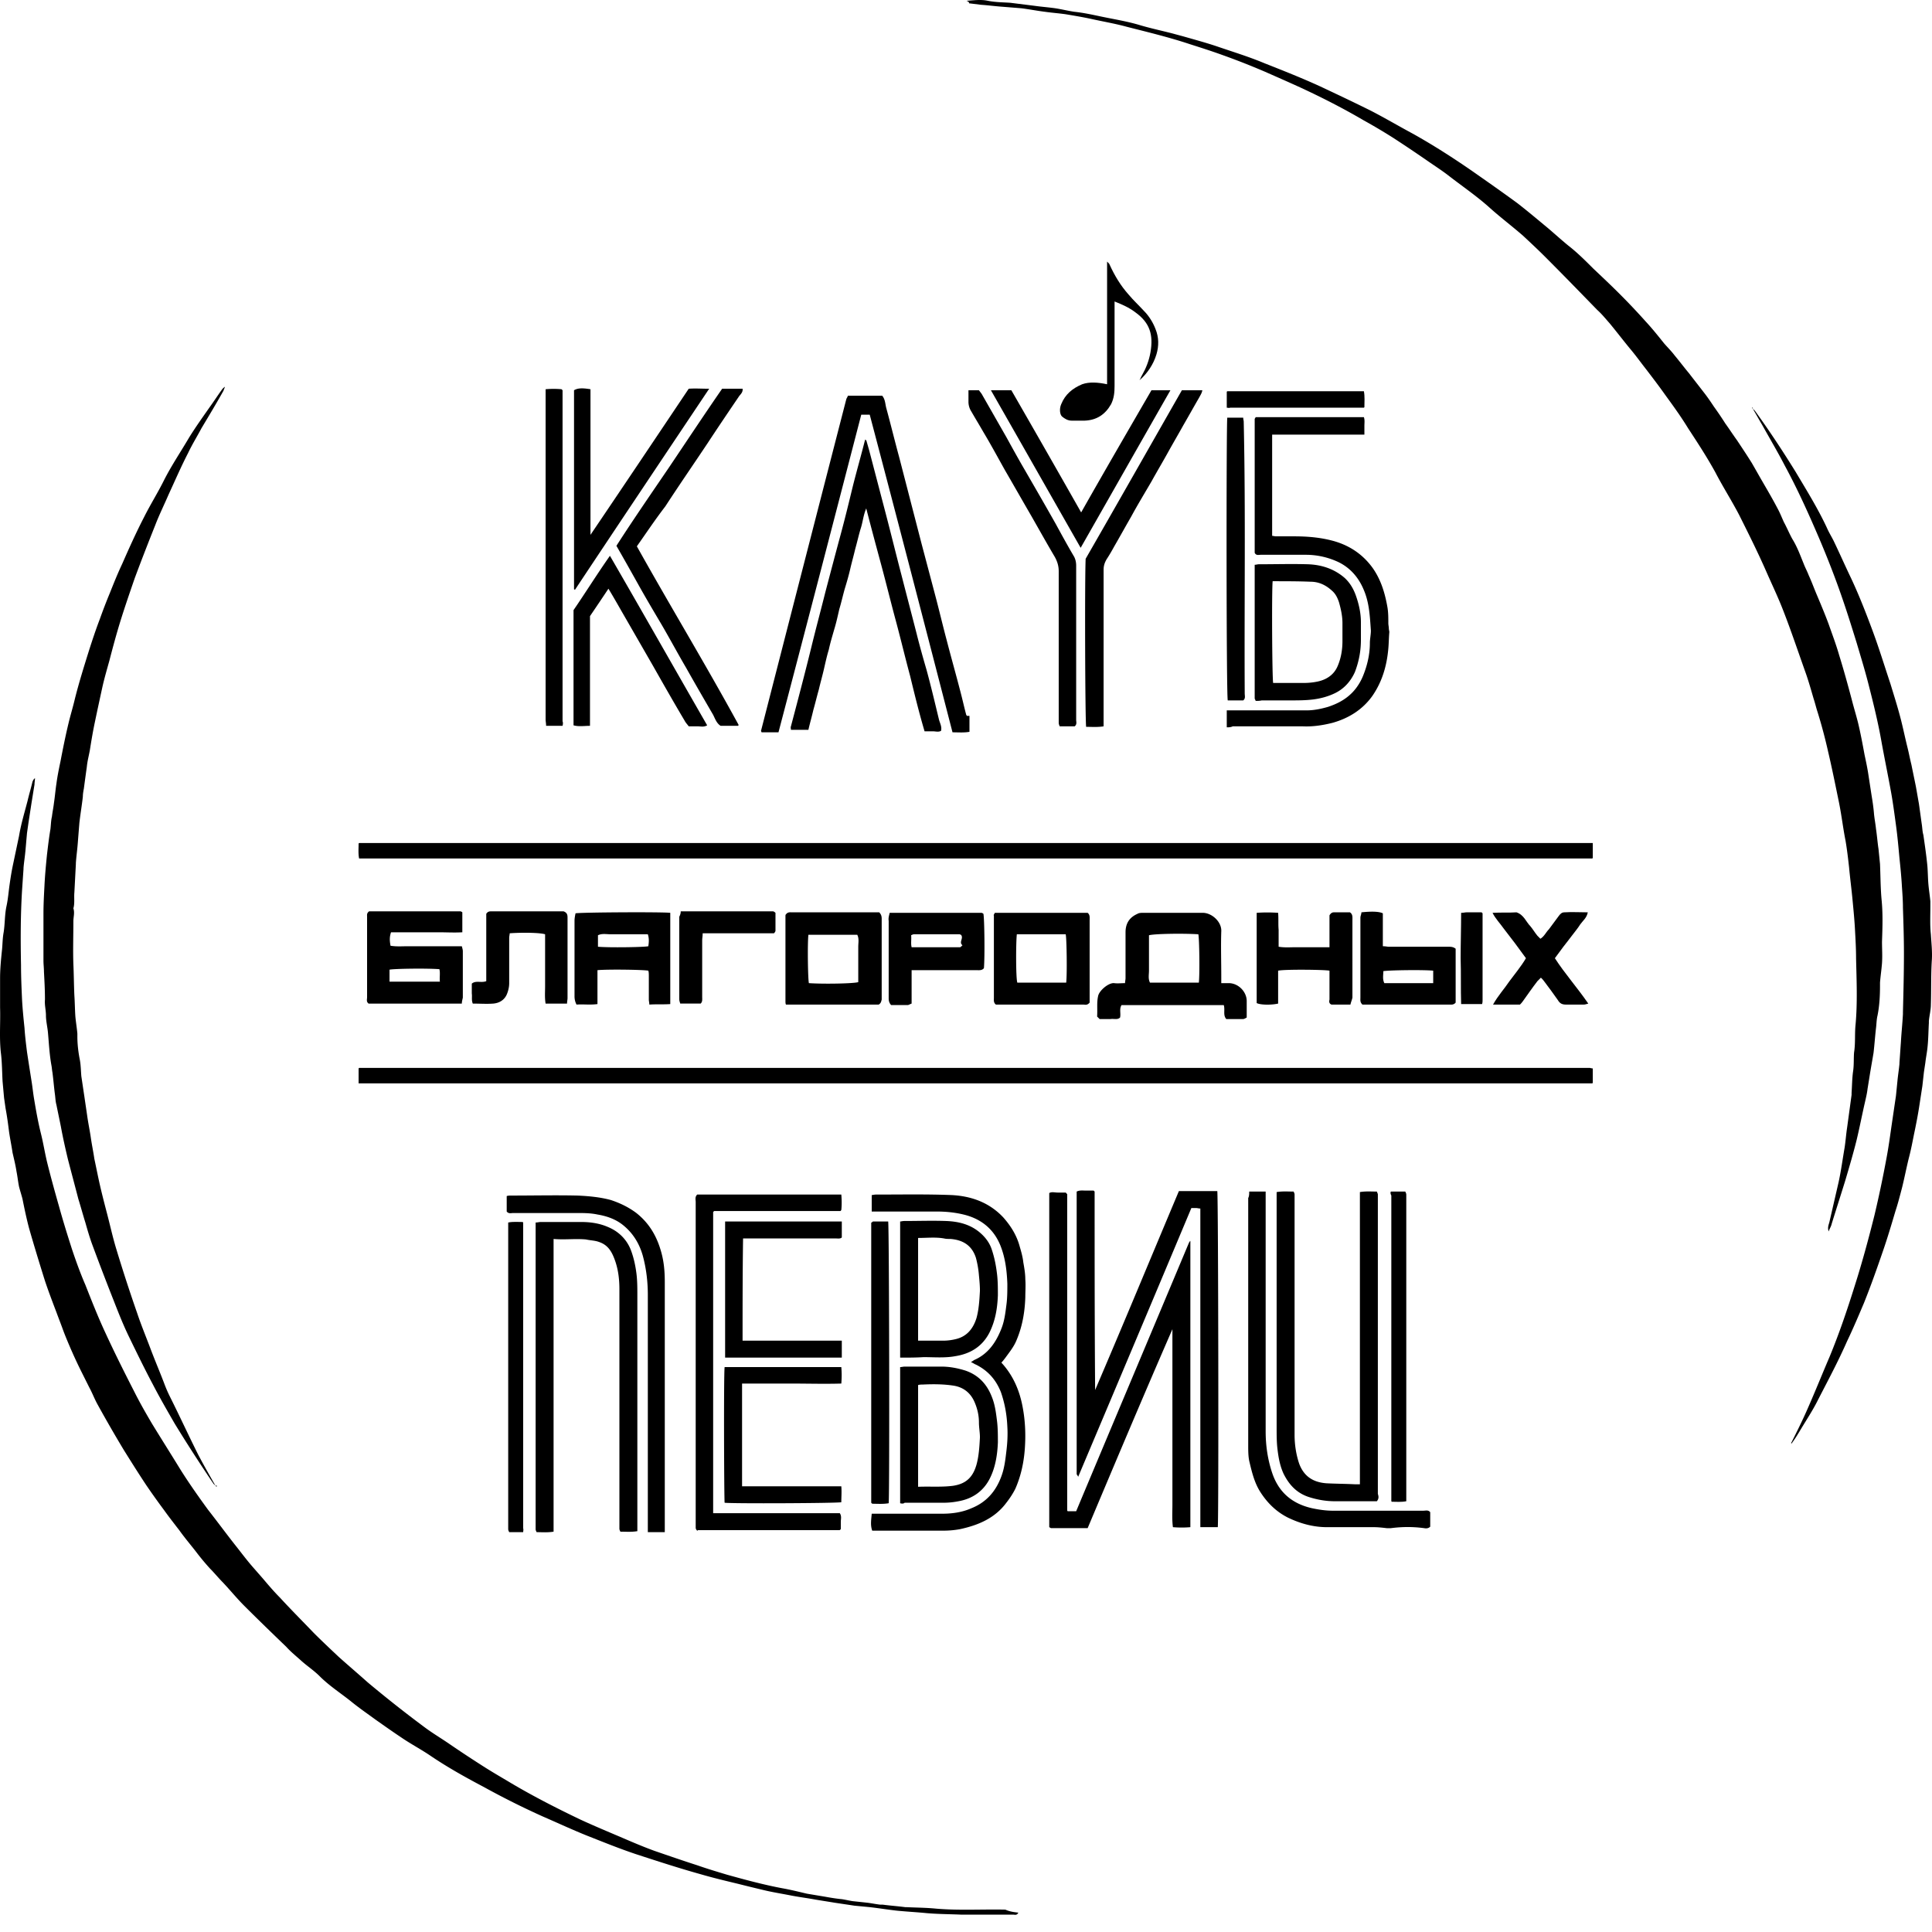 <svg xmlns="http://www.w3.org/2000/svg" width="512" height="512" fill="none" viewBox="0 0 512 512"><path fill="#000" d="M269.868 506.868c-.397.793-.925.528-1.454.528H254.671c-3.04-.132-6.079-.132-9.119-.396-2.643-.264-5.286-.397-7.929-.661-2.378-.264-4.757-.661-7.136-.925-1.321-.132-2.775-.264-4.096-.396-1.718-.265-3.568-.529-5.286-.793-1.586-.265-3.304-.529-4.89-.793-2.114-.397-4.229-.661-6.343-1.057-2.643-.529-5.286-.925-7.929-1.586a471.62 471.62 0 01-6.475-1.586c-3.304-.793-6.608-1.586-9.779-2.511-5.682-1.586-11.365-3.436-17.047-5.286-4.361-1.453-8.59-3.171-12.951-4.889-3.964-1.586-7.929-3.436-11.893-5.154a214.635 214.635 0 01-15.594-7.797c-4.757-2.511-9.514-5.154-14.008-8.193-2.51-1.718-5.285-3.172-7.796-4.889-2.379-1.586-4.626-3.172-6.872-4.758-1.982-1.453-4.097-2.907-6.079-4.493-2.907-2.379-6.079-4.361-8.722-7.004-1.585-1.586-3.436-2.775-5.021-4.229-1.322-1.189-2.643-2.246-3.833-3.568-3.7-3.568-7.4-7.136-11.1-10.836-1.982-1.982-3.7-4.096-5.682-6.211-1.19-1.189-2.247-2.511-3.436-3.7a64.71 64.71 0 01-3.833-4.625c-1.453-1.85-2.907-3.568-4.228-5.418-1.322-1.718-2.776-3.568-4.097-5.418a196.537 196.537 0 01-4.625-6.476c-2.115-3.171-4.097-6.343-6.08-9.514a363.89 363.89 0 01-7.003-12.158c-.793-1.454-1.322-2.907-2.114-4.361l-1.983-3.964a131.408 131.408 0 01-2.907-6.211c-.793-1.85-1.586-3.7-2.246-5.551-.529-1.453-1.058-2.775-1.586-4.228-1.057-2.775-2.114-5.551-3.04-8.326-1.453-4.625-2.907-9.382-4.228-14.007-.661-2.511-1.19-5.022-1.718-7.665-.265-1.057-.661-2.247-.925-3.304-.265-1.321-.397-2.643-.661-3.964-.264-1.718-.66-3.304-1.057-5.022-.265-1.85-.661-3.7-.925-5.55-.265-2.114-.529-4.097-.925-6.211l-.397-2.775-.396-4.361c-.132-2.379-.132-4.757-.397-7.136-.528-4.097-.132-8.326-.264-12.422v-7.797c0-2.511.264-5.154.529-7.665.132-1.453.132-2.907.396-4.36.397-2.379.264-4.758.793-7.136.396-1.851.529-3.701.793-5.551s.528-3.568.925-5.418l1.586-7.532c.528-3.172 1.453-6.211 2.246-9.251.397-1.718.925-3.436 1.322-5.153.132-.265.264-.661.66-.926 0 .529-.132 1.19-.132 1.718-.264 1.586-.528 3.304-.793 4.89l-.792 5.154-.397 2.775c-.132 1.453-.264 3.039-.396 4.493-.133 1.586-.397 3.171-.529 4.757v.265c-.132 1.982-.264 3.832-.396 5.814-.397 6.607-.397 13.083-.265 19.69 0 3.04.132 5.947.265 8.986.132 2.511.396 5.154.66 7.665.132 2.114.397 4.229.661 6.343.397 2.643.793 5.154 1.19 7.665.264 1.585.396 3.039.66 4.625.529 3.171 1.057 6.211 1.85 9.382.661 2.643 1.057 5.286 1.718 7.929.925 3.701 1.982 7.533 3.04 11.233 1.057 3.832 2.246 7.665 3.435 11.365 1.058 3.171 2.247 6.475 3.569 9.514 1.717 4.361 3.435 8.722 5.418 12.951 2.378 5.154 4.89 10.176 7.532 15.329 1.454 2.908 3.04 5.683 4.757 8.59 2.511 4.097 5.022 8.061 7.533 12.158 2.246 3.568 4.757 7.136 7.268 10.572 2.379 3.039 4.625 6.078 7.004 9.118 1.586 1.982 3.04 3.964 4.757 5.946l2.775 3.172c1.454 1.718 2.908 3.436 4.493 5.022 2.908 3.171 5.947 6.211 8.986 9.382 2.115 2.115 4.361 4.229 6.608 6.343 2.51 2.247 5.154 4.493 7.665 6.74a330.229 330.229 0 0015.065 11.893c2.114 1.586 4.36 2.908 6.475 4.361a319.62 319.62 0 008.59 5.683c2.642 1.718 5.418 3.303 8.061 4.889 5.814 3.436 12.025 6.608 18.104 9.515 3.7 1.718 7.532 3.304 11.233 4.889 2.775 1.19 5.55 2.379 8.457 3.436 3.832 1.322 7.665 2.643 11.365 3.833 2.643.925 5.286 1.717 7.929 2.51 4.757 1.322 9.647 2.643 14.536 3.568 2.247.397 4.361.925 6.608 1.454l4.757.793c1.454.264 3.039.529 4.493.661.925.132 1.982.396 2.907.528 1.19.132 2.511.265 3.7.397 1.19.132 2.379.396 3.568.528h.661c1.982.265 3.965.397 5.947.661h.264c2.643.132 5.286.132 7.929.397 6.079.528 12.29.132 18.369.264 1.189.528 2.246.661 3.436.793zM256.124.21c1.982-.133 3.833-.397 5.683 0 1.982.396 3.964.396 5.946.528l6.343.793c1.851.264 3.701.396 5.551.66 1.718.265 3.303.661 5.021.926 2.511.264 4.89.793 7.401 1.321 3.171.66 6.475 1.19 9.647 2.115 3.039.925 6.211 1.585 9.25 2.378.925.264 1.982.529 2.907.793 2.775.793 5.683 1.586 8.458 2.51 4.229 1.454 8.589 2.776 12.686 4.494 5.022 1.982 10.043 3.964 14.933 6.21 4.493 2.115 8.986 4.23 13.479 6.476 3.832 1.982 7.4 4.097 11.101 6.08 5.418 3.038 10.571 6.342 15.725 9.91 3.965 2.775 7.929 5.55 11.894 8.458 2.378 1.85 4.757 3.832 7.136 5.814 2.114 1.718 4.228 3.7 6.343 5.418 2.378 1.85 4.493 3.965 6.607 6.08 2.379 2.246 4.757 4.492 7.004 6.739a178.693 178.693 0 016.872 7.268c1.718 1.85 3.303 3.832 4.889 5.815.925 1.057 1.982 2.114 2.775 3.171 1.322 1.586 2.511 3.172 3.833 4.757 1.321 1.718 2.775 3.568 4.096 5.286.925 1.19 1.718 2.379 2.511 3.568a90.892 90.892 0 013.04 4.493c1.057 1.454 1.982 2.908 3.039 4.361 1.321 1.983 2.643 3.965 3.964 6.079l1.586 2.775c1.718 3.04 3.568 6.079 5.154 9.119.661 1.189 1.189 2.51 1.718 3.7.793 1.453 1.454 3.039 2.246 4.493 1.322 2.114 2.115 4.361 3.04 6.607.396 1.057.925 1.982 1.321 3.04.793 1.718 1.454 3.568 2.247 5.418 1.057 2.511 2.114 5.021 3.039 7.532.925 2.643 1.983 5.418 2.775 8.193 1.19 3.833 2.247 7.665 3.304 11.629.529 2.115 1.189 4.229 1.718 6.344.661 2.775 1.189 5.55 1.718 8.457.396 1.85.793 3.7 1.057 5.55l.793 5.154c.264 1.586.529 3.304.661 5.022.132 1.321.396 2.643.528 3.964.265 1.718.397 3.568.661 5.286l.397 3.965c.132 3.039.132 6.211.396 9.25.397 3.832.264 7.533.132 11.365 0 1.85.132 3.7 0 5.682-.132 1.718-.396 3.436-.528 5.154v.793c0 2.643-.133 5.286-.661 7.929-.264 1.057-.264 2.246-.397 3.304-.264 2.246-.396 4.361-.66 6.607-.265 1.586-.529 3.039-.793 4.625-.265 1.586-.529 3.304-.793 4.89-.132 1.189-.397 2.246-.661 3.436-.793 3.436-1.453 6.871-2.246 10.175-.925 3.7-1.983 7.268-3.04 10.836-1.189 3.833-2.378 7.533-3.568 11.365-.132.661-.528 1.189-.793 1.982-.396-1.189.133-1.982.265-2.775l2.378-10.307c.661-3.04 1.058-6.079 1.586-9.119.264-1.718.397-3.568.661-5.286l1.189-8.721v-.529c.132-1.85.132-3.832.397-5.682.264-1.718.132-3.436.264-5.022.396-2.511.132-4.89.396-7.4.529-5.815.265-11.762.133-17.576 0-2.379-.133-4.758-.265-7.136-.132-2.775-.396-5.418-.661-8.193-.264-2.908-.66-5.815-.925-8.722-.264-2.379-.528-4.625-.925-7.004-.66-3.304-1.057-6.74-1.718-10.043-.925-4.493-1.85-9.119-2.907-13.612a134.48 134.48 0 00-2.775-10.439c-.396-1.19-.661-2.379-1.057-3.569-.661-2.246-1.322-4.625-2.115-6.871-1.982-5.55-3.832-11.101-5.946-16.519-1.322-3.436-2.908-6.739-4.361-10.043-2.247-5.154-4.757-10.176-7.268-15.197-1.983-3.833-4.361-7.533-6.343-11.365-2.247-4.097-4.758-7.929-7.269-11.761-1.85-3.04-3.964-5.947-6.078-8.854-1.586-2.247-3.304-4.493-5.022-6.74-1.454-1.85-2.775-3.7-4.229-5.418-1.85-2.246-3.568-4.493-5.418-6.74-1.057-1.189-2.114-2.51-3.304-3.567-4.625-4.758-9.25-9.515-13.875-14.14-1.85-1.85-3.833-3.7-5.815-5.55-3.039-2.644-6.211-5.022-9.118-7.665-3.436-3.04-7.136-5.55-10.704-8.326-1.718-1.321-3.568-2.51-5.286-3.7a377.314 377.314 0 00-9.25-6.21 151.349 151.349 0 00-7.797-4.626c-5.418-3.172-10.836-5.947-16.519-8.59-3.171-1.453-6.475-2.907-9.779-4.36-3.7-1.586-7.4-3.04-11.1-4.361-2.908-1.058-5.815-1.983-8.722-2.908-5.55-1.85-11.101-3.171-16.783-4.625-2.907-.793-5.947-1.321-8.986-1.982-2.379-.529-4.757-.925-7.136-1.322-1.85-.264-3.7-.396-5.55-.66-2.115-.265-4.097-.661-6.211-.925-1.586-.133-3.304-.265-4.89-.397-1.982-.132-3.832-.396-5.814-.528L256.785.87c.132-.264-.264-.528-.661-.66z"/><path fill="#000" d="M57.373 394.012l-.793-.793c-3.568-5.286-7.004-10.572-10.308-15.99-1.982-3.436-3.964-6.871-5.814-10.439-2.247-4.229-4.361-8.59-6.476-12.951-1.453-3.039-2.643-6.079-3.832-9.118a717.4 717.4 0 01-5.814-15.197c-.661-1.85-1.19-3.701-1.718-5.551-.661-2.114-1.19-4.096-1.85-6.211-.925-3.568-1.85-7.004-2.776-10.572-.66-2.775-1.321-5.682-1.85-8.589-.396-1.982-.793-3.832-1.19-5.815-.263-.925-.263-1.85-.396-2.775-.264-1.982-.396-3.832-.66-5.814-.132-.661-.132-1.19-.265-1.851-.528-2.907-.66-5.814-.925-8.721-.132-1.454-.528-3.04-.528-4.493 0-1.454-.397-2.775-.264-4.229 0-2.511-.133-4.89-.265-7.4 0-.925-.132-1.983-.132-2.908v-12.422c0-2.511.132-4.889.264-7.4.133-2.775.397-5.55.661-8.193.264-2.247.529-4.493.925-6.872.132-1.057.132-2.246.397-3.304.132-1.189.396-2.378.528-3.568.264-1.718.397-3.436.66-5.153.265-1.983.662-3.965 1.058-5.815.66-3.436 1.322-6.74 2.114-10.043.53-2.247 1.19-4.361 1.718-6.608 1.058-4.229 2.38-8.457 3.7-12.686.926-2.907 1.85-5.682 2.908-8.458a146.541 146.541 0 012.643-6.871c1.057-2.643 2.114-5.286 3.304-7.797 1.85-4.229 3.7-8.325 5.814-12.422 1.586-3.172 3.568-6.343 5.154-9.515 1.982-3.964 4.493-7.664 6.74-11.497 1.717-2.775 3.7-5.55 5.55-8.193 1.057-1.454 1.982-2.907 3.04-4.361.263-.396.528-.661.924-.925-.132.397-.264.661-.396 1.057-1.85 3.304-3.833 6.608-5.815 9.912-1.19 2.246-2.51 4.36-3.568 6.607-1.85 3.568-3.436 7.268-5.154 10.968-1.189 2.775-2.51 5.418-3.568 8.194-1.85 4.625-3.7 9.382-5.418 14.007-1.321 3.833-2.643 7.665-3.832 11.497-1.057 3.436-1.982 6.872-2.907 10.44-.661 2.379-1.322 4.625-1.85 7.004-.661 3.039-1.322 6.079-1.983 9.25-.528 2.511-.925 4.89-1.321 7.401-.264 1.453-.66 2.907-.793 4.36a648.517 648.517 0 00-.793 5.815c-.132.661-.264 1.454-.264 2.114-.265 2.379-.66 4.626-.925 7.004-.132 1.718-.265 3.304-.397 5.022-.132 1.85-.396 3.7-.528 5.55v.264l-.397 7.533c-.132 1.454.133 2.907-.264 4.229.396 1.189 0 2.246 0 3.436 0 3.832-.132 7.664 0 11.364.132 2.775.132 5.551.264 8.326.132 1.85.132 3.7.265 5.55.132 1.454.396 3.039.528 4.493v.793c0 2.114.264 4.229.66 6.211.265 1.454.265 2.907.397 4.361.265 1.718.529 3.568.793 5.286.265 1.85.529 3.568.793 5.418s.66 3.7.925 5.55c.264 1.85.66 3.7.925 5.55.397 1.85.793 3.833 1.19 5.683.66 3.039 1.453 6.079 2.246 9.118.793 3.039 1.454 6.079 2.379 9.118a425.815 425.815 0 005.55 17.047c1.057 3.172 2.379 6.344 3.568 9.515 1.19 3.172 2.51 6.211 3.7 9.383a35.893 35.893 0 001.454 3.303c2.51 5.022 4.89 10.176 7.4 15.197 1.454 2.776 3.04 5.551 4.625 8.326.397-.132.397 0 .265.264zM464.391 108.174l.66.661c3.833 5.286 7.401 10.704 10.836 16.254 2.908 4.89 5.947 9.779 8.326 14.933.528 1.19 1.189 2.247 1.718 3.304 1.586 3.304 3.039 6.607 4.625 9.911 2.114 4.493 3.964 9.251 5.682 13.876 1.718 4.625 3.172 9.382 4.758 14.14.925 3.039 1.85 5.946 2.643 8.986.66 2.511 1.189 5.154 1.85 7.797.396 1.585.66 3.039 1.057 4.625.396 1.982.793 3.832 1.189 5.814.265 1.454.529 3.04.793 4.493.264 1.85.529 3.833.793 5.683.132.925.132 1.718.396 2.643.397 2.775.793 5.418 1.058 8.193.132 1.586.132 3.171.264 4.757.132 1.586.396 3.172.529 4.625v1.322c0 2.511-.133 5.022.132 7.4.132 2.247.396 4.493.264 6.74-.264 3.964-.132 7.929-.264 11.893 0 1.454-.397 2.908-.529 4.361v.529c-.132 2.246-.132 4.493-.396 6.739-.132 1.19-.397 2.511-.529 3.701-.132.925-.264 1.717-.396 2.643l-.397 3.567a9170.85 9170.85 0 01-.793 5.154c-.396 2.643-.925 5.286-1.453 7.797-.397 1.982-.793 4.097-1.322 6.079-.661 2.643-1.189 5.418-1.85 8.061-.528 1.982-1.057 4.097-1.718 6.079-1.057 3.568-2.114 7.136-3.304 10.572-1.585 4.625-3.171 9.118-5.021 13.743-1.454 3.436-2.907 6.872-4.493 10.176-2.379 5.418-5.154 10.572-7.797 15.725-1.322 2.643-2.907 5.022-4.493 7.665-.793 1.321-1.586 2.643-2.511 3.832 0-.132 0-.396.132-.528 1.454-2.908 2.908-5.815 4.229-8.854 1.982-4.493 3.832-9.119 5.815-13.744 2.51-6.079 4.625-12.29 6.607-18.633 1.982-6.211 3.7-12.554 5.286-18.897a305.858 305.858 0 003.171-15.065c.529-2.775.926-5.682 1.322-8.457.396-2.643.793-5.419 1.189-8.062l.397-3.964c.132-1.454.396-3.039.528-4.493v-.264c.133-1.85.265-3.833.397-5.683.132-2.378.396-4.757.528-7.268v-.529c.132-5.153.265-10.439.265-15.593 0-3.965-.133-8.061-.265-12.026 0-1.85-.132-3.7-.264-5.55-.132-2.511-.396-5.154-.661-7.664-.264-2.908-.528-5.815-.925-8.722-.396-2.908-.793-5.947-1.321-8.854-.793-4.361-1.718-8.854-2.511-13.215-.925-5.286-2.247-10.572-3.568-15.726-.925-3.568-1.982-7.004-3.039-10.572-1.19-3.832-2.379-7.664-3.701-11.497-1.85-5.418-3.964-10.836-6.211-16.122-2.775-6.475-5.682-12.95-9.118-19.293-1.85-3.568-3.964-7.136-5.947-10.705-.792-1.321-1.585-2.775-2.378-4.096-.132-.264-.132-.397-.264-.661-.133.397 0 .264 0 .264zM422.103 283.139v3.832l-.132.132H95.035v-3.964l.132-.132H421.31c.132 0 .396.132.793.132zM422.103 223.408v3.965l-.132.132H95.167c-.264-1.322-.132-2.643-.132-3.965l.132-.132H422.103zM322.727 404.716h-4.625v-84.443c-.396 0-.793-.133-1.189-.133h-1.19c-9.911 23.655-19.954 47.442-29.997 71.229-.133-.397-.397-.529-.397-.793v-1.057-72.286-1.453c.793-.397 1.586-.265 2.379-.265h2.114l.132.132.132.133v.528c0 17.312 0 34.623.133 52.067 7.532-17.576 14.8-35.152 22.201-52.728h10.175c.264 1.322.396 86.954.132 89.069z"/><path fill="#000" d="M315.459 328.863v75.853c-1.586.132-3.04.132-4.625 0-.265-1.982-.133-3.964-.133-5.947v-5.814-5.815-5.814-5.815-5.814-5.815-5.814-5.815c-7.664 17.576-15.065 35.152-22.465 52.727h-9.647c-.132 0-.264-.132-.528-.264v-88.54c.661-.396 1.453-.132 2.246-.132h2.115l.264.265s0 .132.132.132V400.223s0 .132.132.264h2.247c9.911-23.654 19.954-47.441 29.865-71.096.265-.528.397-.528.397-.528zM224.673 104.871h9.118c.793.925.793 2.114 1.057 3.172 1.19 4.361 2.247 8.721 3.436 13.082l5.947 22.994 3.568 13.479c1.057 3.965 1.982 7.929 3.039 11.894 1.19 4.625 2.511 9.25 3.7 13.875.529 1.983.925 3.833 1.454 5.815 0 .132.132.396.264.529h.661v4.228c-1.454.265-2.907.132-4.493.132-7.268-28.147-14.536-56.163-21.937-84.178h-2.246c-7.268 28.015-14.537 56.031-21.937 84.178h-4.493c0-.132-.132-.264-.132-.396a83486.815 83486.815 0 0122.597-87.879c.133-.396.397-.661.397-.925zM364.882 397.845h-11.1c-2.379 0-4.757-.396-7.136-1.189-3.04-1.057-5.022-3.172-6.475-6.079-.925-1.982-1.322-4.096-1.586-6.211-.264-1.982-.264-3.964-.264-5.946v-61.053-1.454c1.585-.264 3.039-.132 4.493-.132.132.264.264.529.264.793v63.696c0 2.51.396 5.153 1.189 7.532 1.19 3.304 3.568 5.022 7.268 5.286 2.511.132 5.022.132 7.533.264h1.321v-77.439c1.586-.264 3.04-.132 4.493-.132.133.397.265.529.265.793v79.289c.132.529.396 1.19-.265 1.982zM146.705 328.335v77.571c-1.586.264-3.039.132-4.493.132-.132-.264-.264-.528-.264-.793v-1.453-77.968-1.85c.528 0 .925-.132 1.321-.132h10.836c2.511 0 4.89.396 7.004 1.321 2.908 1.19 5.154 3.436 6.211 6.476.661 1.85 1.058 3.7 1.322 5.682.264 1.982.264 3.964.264 5.947v62.506c-1.586.264-3.039.132-4.493.132-.132-.264-.264-.528-.264-.793v-1.453-61.978c0-3.04-.397-5.947-1.586-8.722-.793-1.85-1.85-3.172-3.832-3.832-1.058-.397-2.247-.397-3.436-.661-2.907-.264-5.683.132-8.59-.132zM325.106 192.749v-4.493h21.144c1.982 0 3.832-.396 5.682-.925 2.379-.793 4.493-1.85 6.343-3.7 1.321-1.322 2.379-3.039 3.039-4.757 1.058-2.643 1.718-5.551 1.718-8.458 0-1.057.265-2.246.265-3.304-.265-3.7-.397-7.268-1.85-10.704-1.454-3.568-3.965-6.343-7.533-7.796a20.213 20.213 0 00-7.929-1.586h-11.893c-.529 0-1.19.264-1.586-.529v-35.416c0-.132.132-.264.264-.528h28.677c.264.793.132 1.586.132 2.246v2.379h-24.448v26.826c.265 0 .661.132 1.057.132h4.758c3.436 0 6.871.265 10.307 1.19 4.361 1.189 7.929 3.568 10.572 7.268 2.115 3.039 3.172 6.475 3.833 10.175.264 1.454.264 2.907.264 4.361 0 .529.132.925.132 1.454 0 .264.132.66.132.925-.132 1.453-.132 2.907-.264 4.361-.397 4.493-1.586 8.722-4.229 12.554-2.643 3.7-6.343 5.947-10.572 7.136-2.643.661-5.286 1.057-7.929.925h-18.5c-.529.264-1.058.264-1.586.264zM184.632 405.509a1.009 1.009 0 01-.265-.66v-1.322-84.972c0-.66-.264-1.321.397-1.982h38.191c.132 1.454.132 2.907 0 4.097-.132.132-.132.264-.264.264h-33.434l-.132.132-.132.132v79.818h33.565c.529.793.265 1.586.265 2.247v1.982l-.132.132s-.133 0-.133.132h-37.662c0 .265-.132.132-.264 0zM231.016 321.066v-4.361c.264 0 .661-.132 1.057-.132 6.74 0 13.479-.132 20.087.132 5.286.265 10.043 1.982 13.743 5.947 1.982 2.246 3.568 4.757 4.361 7.797.396 1.321.793 2.775.925 4.096.264 1.454.529 3.04.529 4.493.132 1.586 0 3.172 0 4.758-.132 3.964-.793 7.796-2.379 11.497-.661 1.585-1.718 2.907-2.775 4.361-.397.528-.793 1.057-1.189 1.453 3.171 3.436 4.889 7.533 5.682 12.026.661 3.568.793 7.268.529 10.836-.265 3.7-1.058 7.268-2.511 10.572-.661 1.321-1.454 2.511-2.379 3.7-3.039 4.097-7.4 5.947-12.29 7.004a24.351 24.351 0 01-4.361.396h-18.897c-.529-1.453-.264-2.907-.132-4.493h18.765c2.643 0 5.286-.396 7.665-1.453 3.964-1.586 6.475-4.493 7.929-8.458.792-2.114 1.057-4.361 1.321-6.607.264-2.115.396-4.361.264-6.476-.132-3.171-.66-6.211-1.718-9.25-1.321-3.304-3.435-5.682-6.607-7.268-.396-.132-.661-.397-1.322-.661.397-.264.661-.396.793-.529 3.7-1.585 5.815-4.625 7.269-8.325.792-1.982 1.057-4.097 1.321-6.211.264-1.85.264-3.832.264-5.682-.132-3.436-.528-6.872-1.85-10.176-1.718-4.229-4.889-6.872-9.25-8.061-2.511-.661-5.022-.925-7.665-.925h-17.179z"/><path fill="#000" d="M229.563 116.632l.792 2.776 4.361 16.65c1.454 5.551 2.775 10.969 4.229 16.519 1.322 5.154 2.643 10.175 3.964 15.329.793 3.172 1.718 6.475 2.643 9.647 1.19 4.361 2.247 8.854 3.304 13.215.264.925.793 1.85.529 2.907-.661.397-1.454.132-2.115.132h-2.246c-1.454-4.889-2.643-9.779-3.832-14.668-1.322-4.89-2.511-9.911-3.833-14.801-1.321-4.889-2.511-9.779-3.832-14.668-1.322-4.89-2.643-9.779-3.964-14.933-.793 1.85-.926 3.7-1.454 5.286-.529 1.718-.925 3.568-1.454 5.418-.396 1.718-.925 3.568-1.321 5.286-.397 1.718-.925 3.568-1.454 5.286-.529 1.85-.925 3.7-1.454 5.418-.396 1.718-.792 3.568-1.321 5.286-.529 1.85-1.057 3.568-1.454 5.418-.528 1.718-.925 3.568-1.321 5.286-.397 1.718-.925 3.568-1.322 5.286-.528 1.85-.925 3.568-1.453 5.418-.397 1.718-.925 3.568-1.322 5.286h-4.625c0-.264-.132-.661 0-.925 1.85-7.004 3.7-14.008 5.418-21.012 1.189-4.889 2.511-9.779 3.7-14.536 1.322-5.022 2.643-10.043 3.965-14.933 1.189-4.361 2.246-8.722 3.303-13.083 1.058-4.228 2.247-8.325 3.304-12.554 0 .397.132.264.265.264zM331.052 315.78h4.361V379.344c0 3.7.529 7.4 1.718 10.968 1.718 5.154 5.286 8.193 10.572 9.383 1.85.396 3.7.66 5.55.66h23.919c.661 0 1.322-.264 1.85.397v3.832c-.396.397-.925.529-1.585.397-2.908-.397-5.815-.397-8.854 0h-1.058c-1.189-.133-2.246-.265-3.435-.265h-12.422c-3.568 0-7.004-.925-10.308-2.511-3.172-1.585-5.55-3.964-7.4-6.871-1.586-2.511-2.247-5.418-2.908-8.193-.264-1.322-.264-2.776-.264-4.097v-65.546c.264-.528.264-1.057.264-1.718zM324.313 266.357h-27.091c-.66 1.057-.132 2.246-.396 3.303-.661.661-1.586.265-2.511.397h-2.907l-.661-.661c.132-1.982-.132-3.7.264-5.418.265-1.454 2.776-3.568 4.229-3.436.925.132 1.85 0 2.907 0 0-.396.133-.925.133-1.321v-12.158c0-2.379 1.057-3.965 3.171-4.89.397-.264 1.057-.264 1.454-.264h15.858c2.378 0 5.021 2.379 4.889 4.89-.132 3.964 0 8.061 0 12.025v1.718h1.982c2.511 0 4.758 2.247 4.758 4.757v4.361c-.265.133-.661.397-.925.397h-4.493c-.925-1.057-.265-2.379-.661-3.7zm-6.608-5.947c.265-2.247.133-11.761-.132-12.818-4.229-.265-11.761-.133-13.082.264v9.382c0 1.058-.265 2.115.264 3.172h12.95zM176.174 406.037h-4.493v-1.718-61.052c0-3.568-.396-7.004-1.321-10.44-.925-3.304-2.643-6.079-5.286-8.193-1.982-1.586-4.361-2.379-6.74-2.775-1.85-.397-3.7-.397-5.682-.397h-16.651c-.528 0-1.189.265-1.718-.396v-4.097c.397-.132.793-.132 1.19-.132 5.814 0 11.761-.132 17.575 0 2.908.132 5.947.396 8.854 1.189 2.379.793 4.625 1.85 6.74 3.436 3.171 2.511 5.154 5.683 6.343 9.515.925 2.907 1.189 5.682 1.189 8.722v66.338zM122.39 265.961H97.678c-.66-.528-.397-1.057-.397-1.718V247.46v-4.493c0-.528-.132-.925.529-1.453h24.183c.132 0 .397.132.529.264v5.286c-2.115.132-4.229 0-6.343 0h-12.554c-.397 1.189-.397 2.114-.133 3.568 1.586.264 3.04.132 4.626.132H122.39c.132.529.264.925.264 1.322v12.289c-.132.661-.264 1.058-.264 1.586zm-5.815-5.814c-.132-1.19.132-2.247-.132-3.304-3.436-.264-12.026-.132-13.215.132v3.172h13.347zM168.774 144.779c8.854 15.858 18.237 31.32 26.958 47.31 0 0 0 .132-.132.264h-4.625c-1.057-.661-1.454-1.85-1.982-2.907-2.379-4.097-4.758-8.193-7.136-12.422-2.247-3.833-4.361-7.797-6.608-11.629-2.114-3.568-4.228-7.136-6.211-10.704-1.85-3.304-3.7-6.608-5.682-10.044 4.493-7.004 9.25-13.875 14.008-20.879 4.625-6.872 9.25-13.876 14.007-20.747h5.419c.132.925-.529 1.453-.925 1.982-2.776 4.096-5.551 8.193-8.326 12.422-3.7 5.55-7.532 11.1-11.232 16.783-2.643 3.435-5.022 7.003-7.533 10.571zM332.77 185.746c-.132-.396-.264-.529-.264-.661v-35.416c.397 0 .793-.132 1.057-.132 4.361 0 8.722-.132 13.083 0 3.568.132 6.872 1.19 9.647 3.568 1.453 1.322 2.379 2.908 3.039 4.758.793 2.246 1.322 4.625 1.322 7.004v4.757c0 2.907-.529 5.682-1.586 8.457-1.057 2.379-2.775 4.361-5.154 5.551-1.85.925-3.832 1.453-5.814 1.718-2.115.264-4.097.264-6.079.264h-7.665c-.528.132-1.057.132-1.586.132zm4.494-31.716c-.265 2.643-.133 25.637.132 26.959h8.193c1.189 0 2.511-.133 3.7-.397 2.379-.528 4.229-1.85 5.154-3.964.925-2.115 1.321-4.361 1.321-6.74v-4.757c0-1.85-.396-3.7-.925-5.55-.396-1.19-.925-2.247-1.85-3.04-1.586-1.453-3.436-2.379-5.682-2.379-3.304-.132-6.608-.132-10.043-.132zM287.708 148.084c8.589-14.933 17.047-29.865 25.504-44.666h5.419c-.133.793-.529 1.321-.793 1.85-1.454 2.511-2.775 4.89-4.229 7.4-1.322 2.379-2.643 4.626-3.965 7.004-1.453 2.643-3.039 5.286-4.493 7.929-1.85 3.172-3.7 6.211-5.418 9.383-1.453 2.511-2.907 5.154-4.361 7.664-.66 1.19-1.321 2.379-2.114 3.568-.529.925-.793 1.718-.793 2.775V192.486c-1.586.264-3.171.132-4.625.132-.264-1.585-.397-38.587-.132-44.534zM152.123 156.145v-52.727c.925-.529 1.983-.661 4.361-.265v38.588c8.854-13.083 17.444-25.901 26.033-38.72 1.718-.132 3.436 0 5.419 0-12.026 17.972-23.787 35.548-35.548 53.256-.133 0-.265-.132-.265-.132zM177.628 241.909v24.183c-1.85.132-3.7 0-5.55.132 0-.529-.132-.925-.132-1.321v-6.211c0-.529 0-1.058-.133-1.454-1.321-.264-10.836-.396-13.479-.132v8.986c-1.982.264-3.7 0-5.55.132a4.675 4.675 0 01-.529-2.246v-19.955c0-.661.132-1.321.265-1.982 1.321-.264 22.597-.397 25.108-.132zm-5.947 5.682h-9.911c-1.057 0-2.246-.264-3.304.264v3.04c2.908.264 12.158.132 13.347-.132.133-.925.265-1.983-.132-3.172zM232.866 266.225h-24.58c-.132-.264-.132-.661-.132-.925v-22.465c0-.265 0-.397.132-.529.529-.661 1.057-.529 1.718-.529h22.994c.529.529.661 1.058.661 1.718v21.408c-.132.397-.132.925-.793 1.322zm-18.633-18.501c-.264 2.379-.132 11.761.132 12.818 3.7.265 11.761.133 13.083-.264v-3.039-3.172-3.171c0-1.058.264-2.115-.265-3.172h-12.95zM238.548 359.786v-36.077c.265 0 .661-.132 1.058-.132 3.7 0 7.4-.132 11.1 0 3.436.132 6.607.925 9.25 3.304 1.322 1.189 2.379 2.643 2.908 4.361.66 1.982 1.057 3.964 1.321 6.079.264 1.982.264 3.964.264 5.946-.132 3.436-.66 6.74-2.246 9.912-1.85 3.568-4.89 5.55-8.986 6.211-2.775.528-5.683.264-8.458.264-1.982.132-3.964.132-6.211.132zm4.758-4.493h6.607a14.13 14.13 0 003.304-.396c2.907-.661 4.625-2.643 5.55-5.551.661-2.378.793-4.889.925-7.268 0-1.321-.132-2.775-.264-4.097a26.045 26.045 0 00-.793-4.625c-1.057-3.303-3.436-4.757-6.74-5.021-.528 0-1.189 0-1.718-.133-2.246-.396-4.493-.132-6.871-.132v27.223zM263.657 241.909h24.579c.661.529.529 1.322.529 1.85V265.696c-.661.793-1.19.529-1.718.529h-23.126c-.661-.529-.529-1.19-.529-1.718v-20.88-.925c-.132-.264.132-.529.265-.793zm5.814 5.683c-.264 2.378-.264 11.761.132 12.818h12.951c.264-2.247.132-11.761-.132-12.818h-12.951zM238.548 398.374v-36.077c.397 0 .793-.132 1.19-.132h9.779c2.114 0 4.228.396 6.343 1.057 3.436 1.19 5.682 3.568 7.004 7.004.793 1.982 1.057 3.965 1.321 6.079.264 1.982.264 3.964.264 5.947-.132 3.303-.66 6.607-2.114 9.514-1.718 3.436-4.625 5.418-8.325 6.079a20.544 20.544 0 01-4.097.397h-10.175c-.265.264-.661.264-1.19.132zm4.758-4.361c3.171-.132 6.211.132 9.25-.264 3.568-.529 5.286-2.379 6.211-5.551.661-2.378.793-4.889.925-7.268 0-1.321-.264-2.643-.264-3.964 0-1.85-.397-3.568-1.057-5.154-1.058-2.643-3.04-4.229-5.815-4.625-2.643-.397-5.418-.397-8.061-.265-.396 0-.793 0-1.189.133v26.958zM256.653 103.418h2.775c.264.396.661.793.925 1.321l6.343 11.101c1.454 2.643 2.907 5.286 4.361 7.797 2.907 5.021 5.815 10.043 8.722 15.197 1.586 2.907 3.171 5.814 4.889 8.722.397.793.529 1.585.529 2.378v40.834c0 .529.264 1.19-.397 1.718h-3.964c-.132-.264-.264-.661-.264-.925v-1.057-39.116c0-1.454-.397-2.643-1.057-3.832-2.115-3.568-4.097-7.136-6.211-10.837-2.379-4.096-4.626-8.061-7.004-12.157-1.85-3.304-3.7-6.74-5.683-10.044-1.057-1.85-2.114-3.568-3.171-5.418a4.762 4.762 0 01-.793-2.643v-3.039zM161.241 156.012a697.084 697.084 0 01-4.889 7.268v29.073c-1.586 0-2.907.264-4.361-.132v-30.527c3.172-4.625 6.211-9.514 9.647-14.404 8.722 15.065 17.179 29.998 25.769 44.931-.925.528-1.718.264-2.511.264h-2.379c-.264-.397-.793-.925-1.057-1.454-2.907-4.889-5.682-9.779-8.457-14.668l-7.533-13.083c-1.453-2.511-2.775-4.889-4.229-7.268zM196.789 355.293H223.087v4.493h-30.923v-36.077h30.923v4.229c-.397.396-1.057.264-1.586.264h-24.58c-.132 8.986-.132 17.972-.132 27.091zM192.032 362.297h30.923c.132 1.454.132 2.775 0 4.361-4.493.132-8.854 0-13.215 0h-13.083v27.222h26.298c.132 1.454 0 2.908 0 4.229-1.322.264-28.941.397-30.923.132-.132-1.057-.264-33.698 0-35.944zM149.084 192.353h-4.361c0-.661-.132-1.189-.132-1.718v-28.94-56.956-1.586a22.608 22.608 0 014.228 0l.133.132.132.132v87.747c.132.264.132.661 0 1.189zM361.05 266.225c-.661-.661-.528-1.19-.528-1.85v-18.898-2.246c0-.529.264-.925.264-1.454 2.511-.264 4.625-.264 5.682.264v8.722c.661 0 1.19.132 1.586.132h15.726c.66 0 1.321 0 1.982.529v14.272c-.529.661-1.189.529-1.718.529H361.05zm18.765-8.987c-2.511-.264-12.025-.132-13.215.133 0 1.057-.264 2.114.265 3.171h12.95v-3.304zM235.773 241.909h24.316c.132 0 .396.132.528.264.265 1.19.397 11.233.133 14.405-.529.66-1.322.528-1.983.528H241.588v8.854c-.396.132-.793.397-1.057.397h-4.361c-.529-.529-.661-1.19-.661-1.718v-20.615c-.132-.793.132-1.454.264-2.115zm19.294 8.59c-1.057-.793.397-1.85-.396-2.775-.132 0-.265-.132-.397-.132h-12.025c-.265 0-.529.132-.793.264.132 1.057-.132 2.114.132 3.171h12.818c.133 0 .265-.132.661-.528zM286.386 145.177c-8.061-14.14-15.857-27.883-23.786-41.759h5.418a5661.73 5661.73 0 0118.5 32.376c6.211-10.968 12.423-21.672 18.633-32.376h5.022c-7.929 13.876-15.726 27.619-23.787 41.759zM357.879 266.224h-5.022c-.661-.264-.661-.793-.529-1.322v-6.078-1.586c-1.189-.265-11.761-.397-13.611 0v8.722c-1.718.396-4.625.396-5.682-.133v-23.918c1.85-.133 3.7-.133 5.682 0 .132 1.585 0 3.039.132 4.493v4.493c1.586.264 3.04.132 4.493.132h8.986v-8.458c.397-.66.793-.793 1.19-.793h4.228c.793.529.661 1.322.661 2.115V264.374c-.132.661-.396 1.189-.528 1.85zM128.865 260.014v-17.84c.396-.66.925-.66 1.322-.66h19.161c1.057.396 1.057 1.057 1.057 1.85v21.144c0 .396-.132.925-.132 1.453h-5.682c-.265-1.586-.132-3.039-.132-4.625v-4.625-4.625-4.493c-1.19-.397-5.551-.529-9.383-.265 0 .397-.132.793-.132 1.19v12.025c0 1.057-.264 2.114-.661 3.04-.661 1.453-1.982 2.246-3.568 2.378-1.718.132-3.568 0-5.418 0-.396-.925-.132-1.85-.264-2.643v-2.643c1.057-.925 2.511-.132 3.832-.661zM231.28 323.709h4.097c.264 1.189.396 72.153.132 74.664-1.454.264-3.039.132-4.361.132l-.264-.264v-.132-73.079-.925s0-.132.132-.132l.132-.132c.132 0 .132 0 .132-.132zM325.238 110.687h4.229c0 .396.132.792.132 1.057.528 24.051.132 47.97.264 72.021 0 .66.264 1.321-.396 1.85h-4.097c-.396-1.057-.396-72.814-.132-74.928z"/><path fill="#000" d="M368.583 315.78h3.832c.132.265.264.529.264.793V397.845c-1.321.264-2.643.132-3.832.132l-.132-.132v-.133-80.875c-.265-.528-.264-.792-.132-1.057zM138.644 406.038h-3.7c-.132-.264-.265-.529-.265-.793v-1.453-77.968-1.85c1.322-.265 2.643-.132 3.833-.132l.132.132v81.007c.132.396 0 .661 0 1.057zM401.884 241.777c1.982.661 2.511 2.511 3.7 3.701.661.793 1.19 1.718 1.85 2.51l.793.793c1.058-.66 1.454-1.718 2.247-2.51.925-1.19 1.718-2.379 2.643-3.569.396-.528.793-.925 1.453-.925 1.983-.132 4.097 0 6.211 0-.264 1.454-1.321 2.247-1.982 3.172-.661 1.057-1.453 1.982-2.246 3.039-.661.925-1.454 1.851-2.247 2.908-.661.925-1.454 1.982-2.246 3.039 2.643 4.097 5.946 7.797 8.854 12.026-.529.132-.793.264-1.19.264h-4.757c-.925 0-1.586-.264-2.114-1.189-1.19-1.718-2.379-3.304-3.568-4.89-.265-.396-.529-.661-.926-1.057l-.925.925c-1.321 1.718-2.51 3.436-3.832 5.286-.264.396-.529.661-.793.925h-7.136c1.322-2.379 3.04-4.229 4.361-6.211 1.454-1.982 3.04-3.832 4.361-6.079-.925-1.321-1.982-2.643-2.907-3.964-1.057-1.322-1.983-2.643-3.04-3.965-.925-1.321-2.114-2.511-2.907-4.096 2.379-.133 4.493 0 6.343-.133zM180.403 241.514h24.448c.132 0 .396.132.66.396v4.757c0 .133-.132.397-.396.661h-18.897c0 .793-.133 1.322-.133 1.85v15.065c0 .529.133 1.19-.396 1.718h-5.418c-.132-.396-.264-.793-.264-1.189v-21.805c.264-.528.396-.925.396-1.453zM293.39 101.831v-5.55-5.286-5.419-5.285-5.418-5.55c.397.396.661.66.661.792 1.321 2.907 2.907 5.55 5.021 7.93 1.322 1.585 2.776 2.906 4.097 4.36 1.322 1.322 2.379 3.04 3.04 4.757.925 2.247.925 4.493.264 6.74-.793 2.643-2.379 5.022-4.493 6.872.264-.397.396-.925.661-1.322 1.057-1.85 1.85-3.832 2.246-6.079.793-4.625-.132-7.797-3.964-10.572-1.718-1.321-3.568-2.114-5.551-2.907v22.333c0 1.718-.132 3.304-.925 4.89-1.586 2.775-3.832 4.229-7.004 4.361h-3.435c-1.058 0-1.851-.529-2.511-1.058-.661-.528-.793-2.114-.265-3.303 1.058-2.643 3.04-4.229 5.551-5.286 1.85-.661 4.096-.529 6.607 0zM325.106 108.043v-4.229l.132-.132H361.447c.264 1.453.132 2.775.132 4.228l-.132.133H326.031c-.397.132-.529 0-.925 0zM387.216 241.909c.66 0 1.057-.133 1.453-.133h3.965l.264.265v22.994c0 .264 0 .66-.132 1.057h-5.55c-.133-4.097 0-8.194-.133-12.158 0-3.832.133-7.929.133-12.025z"/></svg>